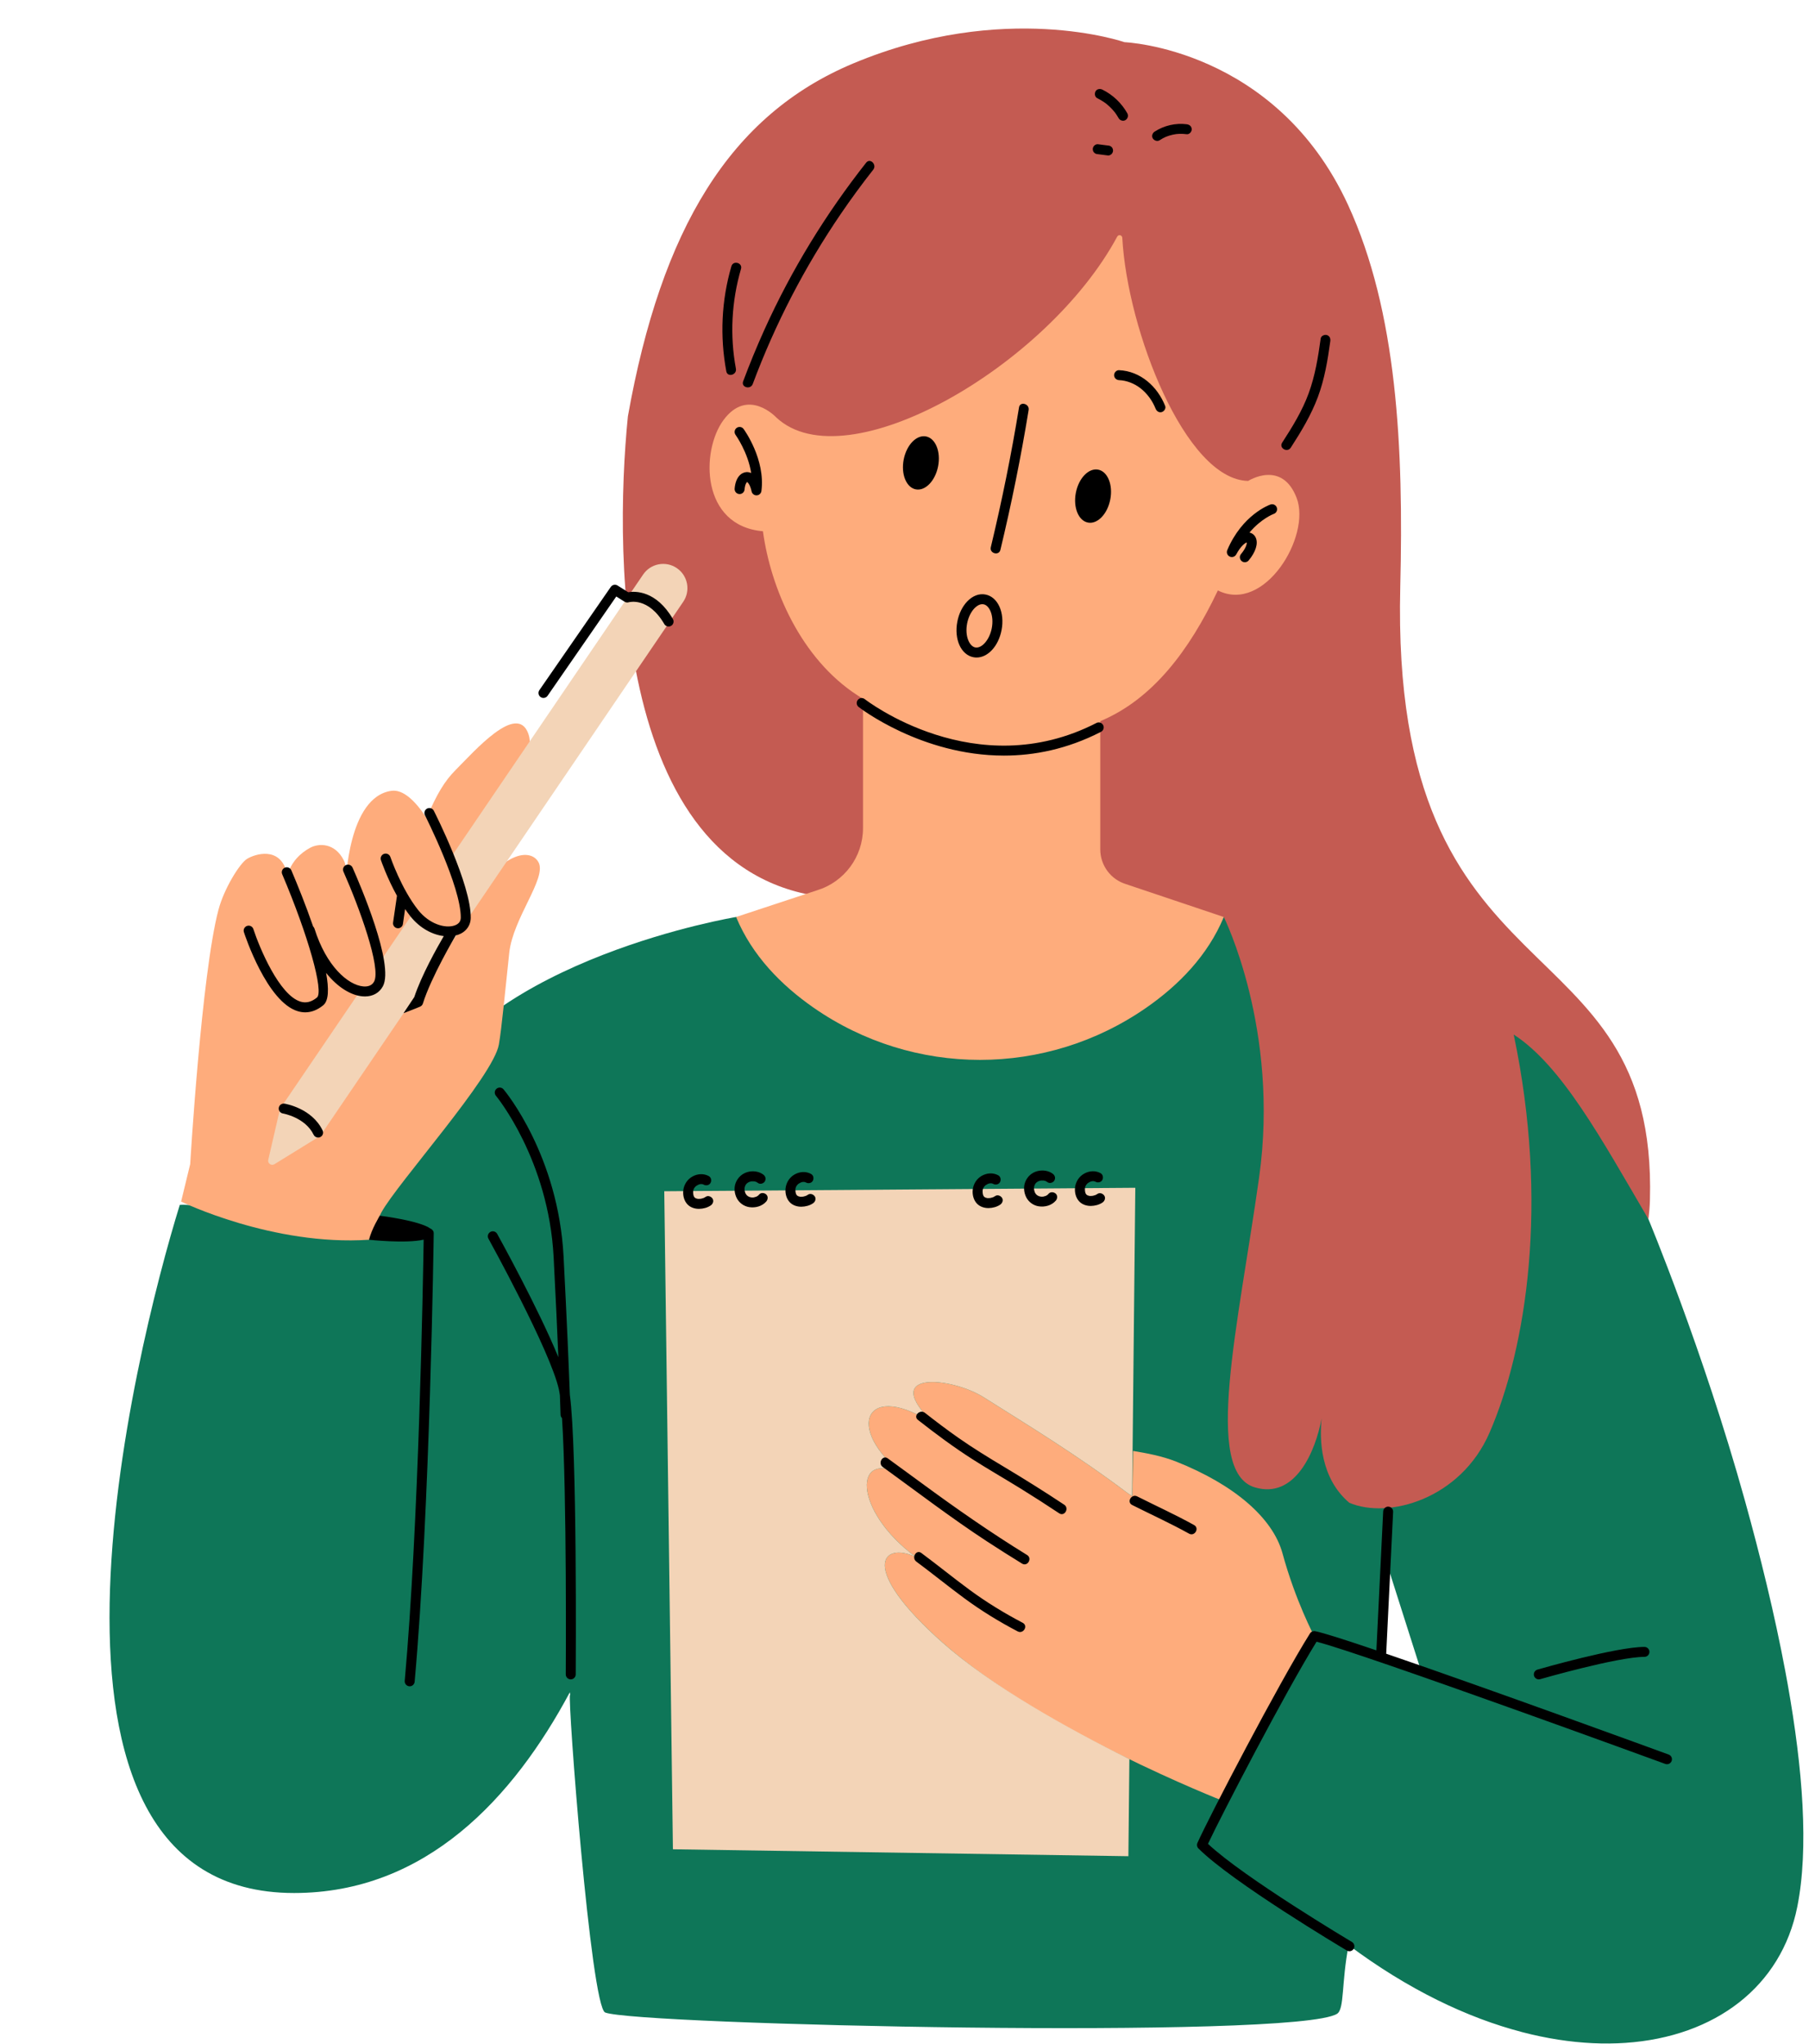 <?xml version="1.0" encoding="UTF-8"?><svg xmlns="http://www.w3.org/2000/svg" xmlns:xlink="http://www.w3.org/1999/xlink" height="307.9" preserveAspectRatio="xMidYMid meet" version="1.0" viewBox="-16.5 -4.3 272.5 307.9" width="272.5" zoomAndPan="magnify"><g id="change1_1"><path d="M252.796,249.458c-0.126-0.706-0.255-1.413-0.389-2.123c-1.602-8.515-3.756-17.28-6.056-25.557 c-6.322-22.761-14.539-42.413-14.539-42.413c-0.731-1.53-2.817-8.9-2.817-8.9s-13.435-25.304-15.13-25.304 c-1.696,0-10.174-2.348-10.174-2.348l-17.348-9.652l-3.38,0.65l-14.62-5.737l-44.544,5.674l-29.42,0.097 c0,0-37.608,6.212-47.797,27.034c-11.478,19.304-14.087,21.391-14.087,21.391s-17.56-5.429-21.913-5.054 c-6.783,21.913-27.131,103.663,17.217,103.663c19.889,0,33.059-14.378,41.539-30.236 c0.002,0.033,0.005,0.065,0.007,0.098c0.007,0.105,0.103,0.248,0.022,0.316c-0.405,0.338,3.139,46.942,5.291,47.822 c4.581,1.874,103.989,4.109,110.25,0.196c1.132-0.708,0.645-4.668,1.741-10.343 c8.961,6.692,17.871,10.947,26.149,13.105c1.84,0.479,3.648,0.856,5.419,1.132 c3.542,0.552,6.935,0.705,10.126,0.489c13.562-0.92,23.495-8.514,25.891-20.491 C255.996,274.161,255.056,262.161,252.796,249.458z M191.561,244.813l0.522-14.609l5.478,17.217L191.561,244.813z" fill="#0E7658"/></g><g id="change2_1"><path d="M232.039,176.465c-0.027,0.983-0.109,1.948-0.227,2.9 c-7.089-12.106-13.056-23.118-20.295-27.813c5.348,25.435,1.902,47.206-3.633,59.965 c-4.357,10.046-15.28,13.078-21.133,10.572c-4.368-3.717-4.496-9.523-4.168-12.704 c-0.918,4.923-3.949,12.218-10.067,10.383c-7.826-2.348-2.478-24.391,0.652-46.696 c3.13-22.304-5.322-39.229-5.322-39.229s-12.547-1.727-56.895-2.771c-34.976-0.823-35.011-51.219-32.869-72.652 c5.04-28.252,15.376-45.392,33.955-53.168c22.737-9.516,40.851-3.198,40.851-3.198s22.783,0.88,33.664,24.493 c7.419,16.102,8.394,36.588,7.878,57.568C192.865,147.769,233.21,133.441,232.039,176.465z M232.039,176.465 c-0.027,0.983-0.109,1.948-0.227,2.9c-7.089-12.106-13.056-23.118-20.295-27.813 c5.348,25.435,1.902,47.206-3.633,59.965c-4.357,10.046-15.28,13.078-21.133,10.572 c-4.368-3.717-4.496-9.523-4.168-12.704c-0.918,4.923-3.949,12.218-10.067,10.383 c-7.826-2.348-2.478-24.391,0.652-46.696c3.13-22.304-5.322-39.229-5.322-39.229s-12.547-1.727-56.895-2.771 c-34.976-0.823-35.011-51.219-32.869-72.652c5.04-28.252,15.376-45.392,33.955-53.168 c22.737-9.516,40.851-3.198,40.851-3.198s22.783,0.88,33.664,24.493c7.419,16.102,8.394,36.588,7.878,57.568 C192.865,147.769,233.21,133.441,232.039,176.465z" fill="#C45B52"/></g><g id="change3_1"><path d="M60.214,139.226c-0.617,5.693-1.127,11.304-1.565,13.826 c-0.838,4.827-15.289,20.87-17.71,25.312c-0.48,0.88-1.417,3.085-1.838,4.101 c-14.527,0.978-28.319-5.752-28.319-5.752l1.368-5.642c0,0,1.701-28.619,4.255-38.302 c0.84-3.186,3.195-6.992,4.304-7.679c1.185-0.734,4.93-1.94,5.989,2.013c0.014,0.232,0.022,0.454,0.033,0.68 c0.571-2.241,2.044-3.579,3.467-4.356c1.312-0.717,3.717-0.783,5.074,1.842c0.403,0.779,0.423,1.708,0.374,2.583 c-0.018,0.314-0.041,0.614-0.062,0.918c0,0,0.304-13.023,6.891-13.936c1.719-0.238,3.578,1.465,5.284,4.112 c1.536-3.642,2.751-5.625,4.369-7.242c2.837-2.837,9.248-10.209,10.957-5.478 c1.696,4.696-6.551,12.447-8.87,19.304c-0.619,1.829-1.109,3.503-1.5,4.986c0.281,1.05,0.491,2.022,0.619,2.874 c5.57-9.95,10.266-9.886,11.315-7.729C65.822,128.074,60.778,134.023,60.214,139.226z M176.692,229.715 c-1.467-5.38-7.337-10.37-15.966-13.807c-2.22-0.884-4.57-1.297-6.551-1.628l-0.113,6.793 c-0.177-0.081-0.402-0.226-0.649-0.402c-7.746-5.831-14.893-10.155-21.72-14.467 c-4.957-3.13-16.12-4.184-7.304,4.174c-10.467-7.044-13.974,0.459-4.513,7.676 c-8.016-4.545-7.966,5.242,1.61,12.222c-5.109-2.427-8.773,1.579,4.053,12.93 c14.805,13.102,42.153,23.782,42.153,23.782l13.774-24.816C181.466,242.171,178.653,236.906,176.692,229.715z M178.826,70.729c-2.217-5.83-7.311-2.578-7.311-2.578c-9.452-0.186-18.191-22.639-18.958-36.623 c-0.023-0.427-0.565-0.551-0.766-0.177c-10.51,19.539-40.859,37.042-51.343,27.249c0,0-4.289-4.625-7.98,0.403 c-3.406,4.639-3.417,15.919,5.957,16.73c1.169,8.584,5.681,19.177,14.269,24.736 c0.263,0.17,0.532,0.34,0.805,0.511v19.482c0,4.308-2.817,8.11-6.938,9.364l-12.179,4.019 c2.407,5.788,6.772,10.253,11.675,13.662c15.076,10.484,35.041,10.484,50.117,0 c4.903-3.409,9.268-7.874,11.675-13.662l-14.725-4.948c-2.308-0.702-3.885-2.831-3.885-5.244v-19.309 c7.867-3.291,13.401-10.611,17.714-19.696C173.978,88.181,181.016,76.489,178.826,70.729z" fill="#FEAC7C"/></g><g id="change4_1"><path d="M86.419,86.358l-54.693,80.478l-6.891,4.252c-0.466,0.288-1.049-0.13-0.925-0.664l1.775-7.694 l11.982-17.631c0.428,0.453,0.94,0.612,1.547,0.256c1.682-0.985,1.738-3.259,1.548-4.811l5.04-7.416 c0.033,0.042,0.064,0.087,0.097,0.129c2.913,3.668,7.743,3.44,7.761,0.685c0.015-2.254-1.132-5.747-2.38-8.874 l29.098-42.817c1.134-1.668,3.405-2.102,5.074-0.968v0C87.119,82.418,87.553,84.69,86.419,86.358z M125.538,243.205c-12.826-11.351-9.162-15.357-4.053-12.93c-9.576-6.98-9.627-16.766-1.61-12.222 c-9.462-7.216-5.955-14.72,4.513-7.676c-8.815-8.358,2.348-7.304,7.304-4.174 c6.828,4.312,13.974,8.637,21.72,14.467c0.237,0.169,0.452,0.306,0.625,0.389l0.481-46.421l-70.957,0.522 l1.304,99.13l68.609,1.044l0.151-14.63C144.107,255.981,132.852,249.678,125.538,243.205z" fill="#F3D4B7"/></g><g id="change5_1"><path d="M130.128,94.709c0.16,0.031,0.32,0.046,0.479,0.046c1.697,0,3.295-1.705,3.762-4.125v-0.001 c0.511-2.648-0.552-5.005-2.419-5.365c-0.953-0.185-1.924,0.184-2.741,1.029c-0.734,0.762-1.268,1.846-1.5,3.051 C127.199,91.993,128.26,94.349,130.128,94.709z M129.182,89.628c0.176-0.91,0.579-1.746,1.107-2.294 c0.233-0.241,0.677-0.616,1.185-0.616c0.062,0,0.127,0.006,0.191,0.019c0.879,0.17,1.6,1.693,1.23,3.608 c-0.334,1.731-1.499,3.074-2.484,2.892C129.534,93.067,128.813,91.543,129.182,89.628z M47.841,117.508 c-0.369,0.189-0.517,0.64-0.329,1.009c0.054,0.106,5.428,10.736,5.397,15.422 c-0.004,0.571-0.316,0.969-0.929,1.18c-1.385,0.482-3.784-0.173-5.494-2.326 c-2.527-3.182-4.166-7.945-4.182-7.992c-0.133-0.393-0.559-0.603-0.952-0.469 c-0.392,0.134-0.602,0.56-0.468,0.951c0.05,0.147,0.927,2.69,2.412,5.367l-0.586,4.034 c-0.06,0.409,0.225,0.79,0.634,0.85c0.037,0.005,0.073,0.008,0.109,0.008c0.367,0,0.687-0.269,0.741-0.643 l0.327-2.253c0.253,0.37,0.514,0.734,0.789,1.08c1.474,1.855,3.371,2.794,5.039,2.994 c-1.014,1.739-3.366,5.925-4.446,9.192l-1.618,2.425c0.323-0.127,0.635-0.248,0.926-0.36 c0.625-0.242,1.161-0.449,1.574-0.63c0.199-0.087,0.352-0.257,0.416-0.465c1.23-3.976,4.881-10.146,4.917-10.209 c0.011-0.018,0.011-0.038,0.02-0.056c0.11-0.028,0.227-0.046,0.331-0.081c1.206-0.416,1.932-1.384,1.94-2.588 c0.034-5.048-5.332-15.662-5.56-16.111C48.661,117.468,48.21,117.323,47.841,117.508z M41.18,144.273 c1.746-3.286-3.504-15.465-4.574-17.873c-0.169-0.378-0.611-0.551-0.99-0.381 c-0.378,0.168-0.549,0.611-0.381,0.99c2.363,5.317,5.707,14.515,4.621,16.561 c-0.37,0.696-1.097,0.782-1.642,0.732c-2.289-0.211-5.565-3.032-7.349-8.725c-0.038-0.122-0.112-0.22-0.197-0.304 c-1.11-3.229-2.398-6.389-3.28-8.464c-0.163-0.38-0.603-0.557-0.984-0.397c-0.381,0.162-0.559,0.603-0.397,0.983 c3.911,9.2,6.308,17.71,5.234,18.584c-0.816,0.664-1.615,0.868-2.446,0.624c-3.24-0.955-6.244-8.219-7.128-10.937 c-0.128-0.395-0.549-0.611-0.945-0.481c-0.394,0.128-0.609,0.551-0.481,0.944 c0.14,0.43,3.472,10.538,8.13,11.912c0.373,0.11,0.742,0.165,1.108,0.165c0.932,0,1.839-0.355,2.709-1.063 c0.844-0.687,0.865-2.526,0.435-4.875c1.77,2.217,3.771,3.371,5.454,3.526c0.132,0.012,0.262,0.019,0.389,0.019 C39.676,145.815,40.653,145.265,41.18,144.273z M134.668,216.635c-2.304-1.381-4.593-2.781-6.793-4.323 c-1.719-1.205-3.393-2.473-5.044-3.768c-0.751-0.589-1.82,0.465-1.061,1.061c2.659,2.086,5.37,4.105,8.219,5.925 c2.364,1.51,4.8,2.907,7.188,4.379c1.981,1.221,3.938,2.482,5.876,3.77c0.806,0.536,1.558-0.763,0.757-1.295 C140.81,220.389,137.757,218.486,134.668,216.635z M138.216,229.959c-5.486-3.374-10.737-7.04-15.923-10.854 c-1.684-1.238-3.369-2.475-5.062-3.701c-0.783-0.567-1.532,0.734-0.757,1.295 c5.199,3.768,10.302,7.674,15.675,11.195c1.752,1.148,3.526,2.263,5.31,3.361 C138.283,231.761,139.038,230.464,138.216,229.959z M137.559,240.174c-2.792-1.462-5.471-3.1-8.009-4.969 c-2.453-1.807-4.815-3.735-7.263-5.55c-0.776-0.576-1.525,0.726-0.757,1.295c2.447,1.815,4.809,3.743,7.263,5.55 c2.538,1.869,5.217,3.507,8.009,4.969C137.656,241.916,138.415,240.622,137.559,240.174z M163.375,225.448 c-2.797-1.554-5.72-2.881-8.577-4.319c-0.86-0.433-1.62,0.86-0.757,1.295c2.857,1.439,5.779,2.765,8.577,4.319 C163.462,227.213,164.22,225.917,163.375,225.448z M48.355,180.793c-1.684-1.227-7.642-1.948-7.642-1.948 s-1.272,2.054-1.614,3.62c0,0,5.503,0.611,8.22-0.014c-0.097,6.392-0.733,42.912-2.853,66.469 c-0.037,0.413,0.267,0.777,0.68,0.815c0.023,0.002,0.046,0.003,0.068,0.003c0.384,0,0.711-0.293,0.746-0.683 c2.323-25.817,2.867-67.144,2.873-67.558C48.837,181.176,48.637,180.904,48.355,180.793z M234.863,260.022 c-1.456-0.533-27.243-9.958-42.552-15.194l1.043-21.37c0.021-0.413-0.299-0.765-0.713-0.785 c-0.38-0.033-0.765,0.299-0.785,0.713l-1.022,20.939c-4.583-1.555-8.019-2.654-9.224-2.889 c-0.304-0.055-0.613,0.075-0.778,0.337c-4.686,7.457-15.263,27.753-16.956,31.562 c-0.126,0.283-0.065,0.615,0.155,0.835c5.095,5.095,21.651,14.958,22.355,15.375c0.12,0.071,0.252,0.105,0.382,0.105 c0.256,0,0.506-0.131,0.645-0.367c0.212-0.355,0.095-0.816-0.262-1.027c-0.166-0.099-16.305-9.712-21.686-14.785 c2.033-4.33,11.56-22.692,16.355-30.448c7.07,1.793,52.062,18.238,52.527,18.408 c0.386,0.141,0.819-0.058,0.962-0.446C235.452,260.594,235.251,260.163,234.863,260.022z M215.3,248.694 c0.068,0,0.139-0.01,0.208-0.029c0.116-0.034,11.685-3.362,15.705-3.362c0.414,0,0.75-0.336,0.75-0.75 s-0.336-0.75-0.75-0.75c-4.231,0-15.638,3.281-16.121,3.421c-0.398,0.115-0.628,0.531-0.513,0.929 C214.674,248.48,214.974,248.694,215.3,248.694z M68.397,185.035c-0.787-15.205-8.707-24.823-9.044-25.225 c-0.266-0.318-0.74-0.358-1.056-0.094c-0.318,0.267-0.359,0.739-0.093,1.057 c0.079,0.095,7.935,9.631,8.695,24.34c0.317,6.133,0.548,11.191,0.712,15.055 c-2.996-7.321-8.91-18.028-9.219-18.588c-0.201-0.363-0.657-0.493-1.02-0.293 c-0.362,0.201-0.494,0.657-0.293,1.02c0.094,0.169,9.352,16.928,10.619,22.752c0.05,0.229,0.097,0.522,0.142,0.842 c0.07,1.883,0.102,2.906,0.103,2.935c0.006,0.196,0.089,0.37,0.216,0.5 c0.745,11.422,0.568,38.287,0.565,38.604c-0.003,0.414,0.331,0.752,0.745,0.755c0.002,0,0.004,0,0.005,0 c0.412,0,0.747-0.332,0.75-0.745c0.01-1.444,0.224-33.894-0.887-42.149 C69.198,202.059,68.909,194.925,68.397,185.035z M139.678,173.805c0.05-0.028,0.06-0.039,0.038-0.028 c-0.01,0.007-0.02,0.013-0.03,0.021C139.683,173.8,139.681,173.803,139.678,173.805z M140.292,173.546 c0.044,0.001,0.069,0.001,0.08-0.001c-0.026,0-0.052,0.001-0.077,0.001 C140.293,173.546,140.293,173.546,140.292,173.546z M139.685,175.716C139.741,175.765,139.796,175.772,139.685,175.716 L139.685,175.716z M139.975,175.887c0.002,0.001,0.004,0.001,0.007,0.002c-0.071-0.04-0.078-0.037-0.052-0.022 c0.004,0.002,0.008,0.004,0.013,0.006C139.952,175.879,139.962,175.884,139.975,175.887z M139.893,173.672 c0.021-0.011,0.046-0.023,0.071-0.034c0.005-0.002,0.011-0.004,0.016-0.006c0.072-0.026,0.145-0.047,0.22-0.065 c0.03-0.007,0.061-0.014,0.092-0.02c-0.01-0-0.013,0-0.025-0c0.009,0,0.018-0,0.027-0 c0.003-0.001,0.005-0.001,0.008-0.002c0.052-0.01,0.092-0.003,0.07,0.001c0.111-0.002,0.222-0.008,0.334-0.002 c0.035,0.007,0.071,0.013,0.106,0.022c0.067,0.016,0.131,0.039,0.197,0.059c0.029,0.014,0.058,0.028,0.086,0.043 c0.073,0.04,0.142,0.086,0.21,0.135c0.318,0.232,0.85,0.064,1.026-0.269c0.206-0.39,0.07-0.778-0.269-1.026 c-0.652-0.476-1.553-0.58-2.321-0.372c-0.838,0.227-1.48,0.816-1.802,1.616 c-0.301,0.75-0.204,1.642,0.165,2.35c0.364,0.699,1.077,1.205,1.854,1.326c0.93,0.145,1.936-0.115,2.574-0.841 c0.259-0.295,0.312-0.774,0-1.061c-0.283-0.26-0.784-0.315-1.061,0c-0.046,0.052-0.093,0.103-0.145,0.15 c-0.015,0.014-0.032,0.028-0.048,0.042c-0.056,0.036-0.111,0.073-0.17,0.105 c-0.023,0.013-0.047,0.025-0.071,0.037c-0.112,0.021-0.225,0.07-0.338,0.097 c0.007,0.001-0.006,0.005-0.031,0.009c-0.002,0-0.003,0.001-0.005,0.002c-0.026,0.005-0.056,0.007-0.082,0.014 c0.022-0.006,0.03-0.007,0.046-0.01c-0.074,0.003-0.147,0.008-0.221,0.006c-0.069-0.002-0.138-0.013-0.207-0.015 c0.241,0.007,0.031,0.001-0.045-0.018c-0.058-0.015-0.115-0.034-0.172-0.051c0.013,0.007,0.019,0.01,0.037,0.021 c-0.024-0.014-0.051-0.025-0.077-0.037c-0.005-0.002-0.009-0.004-0.013-0.006c-0.007-0.003-0.015-0.007-0.022-0.011 c-0.061-0.032-0.121-0.067-0.178-0.105c-0.019-0.013-0.046-0.038-0.068-0.048c0.012,0.006,0.015,0.008,0.024,0.013 c-0.001-0.001-0.001-0.001-0.002-0.001c-0.046-0.042-0.09-0.086-0.132-0.133c-0.022-0.025-0.042-0.057-0.067-0.079 c0.012,0.011,0.015,0.014,0.023,0.022c-0.001-0.002-0.002-0.003-0.004-0.004c-0.038-0.057-0.073-0.117-0.105-0.178 c-0.01-0.019-0.019-0.038-0.028-0.057c-0.041-0.125-0.074-0.247-0.101-0.376c-0.002-0.022-0.004-0.044-0.005-0.067 c-0.003-0.062-0.004-0.125-0.002-0.188c0.002-0.062,0.014-0.125,0.014-0.187c-0,0.022-0.001,0.028-0.001,0.044 c0.001-0.003,0-0.006,0.001-0.008c0.008-0.041,0.018-0.081,0.028-0.121c0.014-0.053,0.047-0.118,0.058-0.174 c0.008-0.017,0.016-0.034,0.025-0.05c0.029-0.055,0.061-0.108,0.096-0.16c0.002-0.003,0.004-0.005,0.005-0.008 c0.021-0.023,0.042-0.049,0.06-0.068c0.04-0.043,0.084-0.081,0.128-0.12c-0.013,0.007-0.011,0.011-0.03,0.019 c0.013-0.005,0.025-0.017,0.038-0.026c0.005-0.005,0.01-0.01,0.015-0.015c0.01-0.009,0.008-0.003,0.015-0.006 c0.005-0.004,0.011-0.008,0.017-0.011C139.785,173.732,139.838,173.701,139.893,173.672z M139.277,174.514 C139.267,174.575,139.274,174.645,139.277,174.514L139.277,174.514z M139.508,175.526 C139.547,175.582,139.592,175.606,139.508,175.526L139.508,175.526z M140.668,175.964 c0.011-0.002,0.021-0.007,0.031-0.009c-0.005-0.001-0.029,0.004-0.072,0.014c0.003-0,0.005-0,0.008-0 C140.647,175.968,140.658,175.966,140.668,175.964z M147.115,175.615c0.012,0.013,0.025,0.024,0.037,0.036 c-0.005-0.009-0.023-0.029-0.051-0.059c0.003,0.006,0.007,0.012,0.01,0.017 C147.112,175.612,147.113,175.613,147.115,175.615z M148.447,173.692c0.043,0.022,0.068,0.034,0.066,0.031 c-0.017-0.009-0.034-0.017-0.051-0.025C148.457,173.696,148.452,173.694,148.447,173.692z M147.616,175.862 c0.024,0.002,0.048,0.002,0.071,0.003c-0.009-0.002-0.04-0.004-0.089-0.007c0.005,0.001,0.009,0.003,0.015,0.004 C147.614,175.862,147.615,175.862,147.616,175.862z M148.824,175.557c-0.073,0.05-0.149,0.095-0.227,0.135 c-0.021,0.011-0.042,0.02-0.063,0.03c-0.016,0.006-0.032,0.012-0.048,0.018 c-0.089,0.032-0.18,0.059-0.272,0.081c-0.051,0.013-0.103,0.023-0.155,0.033 c-0.003,0.001-0.006,0.001-0.01,0.002c-0.09,0.007-0.18,0.015-0.271,0.014 c-0.03-0-0.059-0.003-0.089-0.004c0.021,0.004-0.026,0.006-0.07-0.002 c-0.002-0-0.003-0.001-0.005-0.001c-0.025-0.002-0.051-0.006-0.076-0.008 c0.03,0.001,0.041,0.002,0.062,0.004c-0.085-0.017-0.167-0.041-0.249-0.068c-0.046-0.025-0.09-0.051-0.135-0.078 c-0.021-0.02-0.042-0.041-0.063-0.061c0.011,0.02-0.016,0-0.04-0.038 c-0.001-0.001-0.001-0.002-0.002-0.003c-0.016-0.019-0.031-0.041-0.049-0.058 c0.019,0.019,0.026,0.027,0.039,0.04c-0.026-0.043-0.052-0.087-0.077-0.131c-0-0.001-0.001-0.002-0.001-0.002 c0.008,0.021,0.013,0.035,0.025,0.069c-0.009-0.026-0.02-0.052-0.029-0.078 c-0.021-0.043-0.036-0.096-0.008-0.024c-0.017-0.049-0.032-0.099-0.044-0.149 c-0.018-0.07-0.027-0.142-0.041-0.212c0.055,0.27,0.004-0.019,0.001-0.097c-0.003-0.078-0.003-0.157,0.001-0.235 c0.002-0.04,0.01-0.081,0.01-0.12c0,0.019-0.001,0.025-0.001,0.039c0.013-0.062,0.029-0.123,0.048-0.183 c0.007-0.023,0.016-0.046,0.025-0.069c0.005-0.011,0.01-0.022,0.016-0.033c0.029-0.056,0.06-0.11,0.094-0.163 c0.014-0.021,0.029-0.042,0.043-0.063c0.049-0.053,0.096-0.107,0.149-0.157c0.022-0.021,0.044-0.041,0.067-0.06 c0.105-0.061,0.209-0.123,0.315-0.181c0.033-0.013,0.128-0.053,0.172-0.065c0.029-0.008,0.058-0.013,0.088-0.019 c-0.033,0.004,0.018-0.012,0.064-0.015c0.004-0,0.007-0,0.01-0c0.016-0.003,0.032-0.006,0.048-0.01 c-0.022,0.005-0.029,0.006-0.046,0.01c0.043-0.003,0.085-0.005,0.128-0.004c0.035,0,0.07,0.002,0.105,0.004 c0.018,0.001,0.018,0,0.027,0.001c0.061,0.015,0.127,0.038,0.151,0.046c0.002,0.001,0.004,0.002,0.006,0.003 c-0.017-0.009-0.027-0.014-0.054-0.028c0.023,0.012,0.046,0.023,0.069,0.034c0.026,0.011,0.048,0.022,0.051,0.025 c0.003,0.002,0.006,0.003,0.008,0.004c0.344,0.188,0.833,0.096,1.026-0.269c0.185-0.35,0.099-0.826-0.269-1.026 c-0.766-0.417-1.672-0.359-2.429,0.051c-0.79,0.427-1.298,1.209-1.407,2.091 c-0.092,0.748,0.111,1.594,0.649,2.142c0.451,0.459,1.107,0.663,1.739,0.654c0.598-0.009,1.254-0.175,1.75-0.517 c0.323-0.222,0.5-0.668,0.269-1.026C149.643,175.505,149.17,175.319,148.824,175.557z M147.379,173.923 c0-0,0-0,0-0C147.43,173.879,147.525,173.837,147.379,173.923z M147.952,173.659 c0.011-0.002,0.038-0.007,0.077-0.016c-0.001,0-0.002,0-0.002,0 C148.002,173.648,147.977,173.654,147.952,173.659z M146.937,174.652c-0,0.002-0.001,0.003-0.001,0.005 C146.922,174.722,146.935,174.796,146.937,174.652z M147.019,175.45c0.001,0.003,0.003,0.006,0.004,0.009 c-0.004-0.01-0.009-0.025-0.012-0.032c0.001,0.004,0.002,0.008,0.004,0.012 C147.016,175.442,147.017,175.446,147.019,175.45z M131.61,175.773c0.001,0.003,0.002,0.005,0.004,0.008 c-0.003-0.009-0.009-0.024-0.011-0.031c0.001,0.004,0.002,0.007,0.003,0.011 C131.607,175.765,131.608,175.769,131.61,175.773z M132.207,176.185c0.024,0.002,0.048,0.002,0.071,0.003 c-0.009-0.002-0.04-0.004-0.089-0.007c0.005,0.001,0.009,0.003,0.015,0.004 C132.205,176.184,132.206,176.184,132.207,176.185z M131.706,175.937c0.012,0.013,0.025,0.024,0.037,0.036 c-0.005-0.009-0.023-0.029-0.051-0.059c0.003,0.006,0.007,0.012,0.01,0.017 C131.703,175.934,131.704,175.936,131.706,175.937z M132.543,173.981c0.011-0.002,0.039-0.007,0.077-0.016 c-0.001,0-0.002,0-0.002,0C132.593,173.97,132.568,173.976,132.543,173.981z M131.576,174.792 c0.007-0.023,0.016-0.046,0.024-0.069c0.005-0.011,0.011-0.022,0.016-0.033c0.029-0.056,0.06-0.11,0.094-0.163 c0.014-0.021,0.029-0.042,0.043-0.063c0.049-0.053,0.096-0.107,0.149-0.157c0.022-0.021,0.044-0.041,0.067-0.06 c0.105-0.061,0.209-0.123,0.315-0.181c0.033-0.012,0.128-0.053,0.172-0.065c0.029-0.008,0.058-0.013,0.088-0.019 c-0.033,0.004,0.018-0.012,0.064-0.015c0.004-0,0.007-0,0.01-0c0.016-0.003,0.032-0.006,0.048-0.01 c-0.022,0.005-0.029,0.006-0.046,0.01c0.043-0.003,0.086-0.005,0.128-0.004c0.035,0,0.07,0.002,0.105,0.004 c0.018,0.001,0.018,0,0.027,0.001c0.061,0.015,0.127,0.038,0.151,0.046c0.002,0.001,0.004,0.002,0.006,0.003 c-0.017-0.009-0.027-0.013-0.054-0.028c0.022,0.012,0.046,0.023,0.069,0.034c0.025,0.011,0.048,0.022,0.051,0.025 c0.003,0.001,0.005,0.003,0.008,0.004c0.344,0.188,0.833,0.096,1.026-0.269c0.185-0.35,0.099-0.826-0.269-1.026 c-0.766-0.417-1.672-0.359-2.429,0.051c-0.79,0.427-1.298,1.209-1.407,2.091 c-0.092,0.748,0.111,1.594,0.649,2.142c0.451,0.459,1.107,0.663,1.739,0.654c0.598-0.009,1.254-0.175,1.75-0.517 c0.322-0.222,0.5-0.668,0.269-1.026c-0.207-0.321-0.68-0.507-1.026-0.269c-0.073,0.05-0.149,0.095-0.227,0.135 c-0.021,0.011-0.042,0.02-0.063,0.03c-0.016,0.006-0.032,0.012-0.048,0.018c-0.089,0.032-0.18,0.059-0.272,0.081 c-0.051,0.013-0.103,0.023-0.155,0.033c-0.003,0.001-0.006,0.001-0.01,0.002 c-0.09,0.007-0.18,0.015-0.271,0.014c-0.03-0-0.059-0.003-0.089-0.004c0.021,0.004-0.026,0.006-0.07-0.002 c-0.002-0-0.003-0.001-0.005-0.001c-0.025-0.002-0.051-0.006-0.076-0.008c0.03,0.001,0.041,0.002,0.062,0.004 c-0.085-0.017-0.167-0.041-0.249-0.068c-0.046-0.025-0.09-0.051-0.135-0.078c-0.021-0.02-0.042-0.041-0.062-0.061 c0.011,0.019-0.017,0-0.04-0.038c-0.001-0.001-0.001-0.002-0.002-0.003c-0.016-0.019-0.031-0.041-0.049-0.058 c0.019,0.019,0.026,0.027,0.039,0.041c-0.026-0.044-0.052-0.087-0.077-0.132c-0.001-0.001-0.001-0.002-0.001-0.003 c0.008,0.021,0.013,0.035,0.026,0.07c-0.009-0.026-0.02-0.052-0.029-0.078c-0.021-0.043-0.036-0.096-0.008-0.023 c-0.017-0.049-0.032-0.099-0.044-0.15c-0.018-0.07-0.027-0.142-0.041-0.212c0.055,0.27,0.004-0.019,0.001-0.097 c-0.003-0.078-0.003-0.157,0.001-0.235c0.002-0.04,0.01-0.081,0.01-0.12c0,0.019-0.001,0.025-0.001,0.039 C131.541,174.913,131.556,174.852,131.576,174.792z M131.97,174.245c0-0,0-0,0-0 C132.021,174.201,132.116,174.159,131.97,174.245z M131.528,174.974c-0,0.002-0.001,0.003-0.001,0.005 C131.513,175.044,131.526,175.119,131.528,174.974z M133.038,174.014c0.044,0.023,0.068,0.034,0.066,0.032 c-0.017-0.009-0.034-0.017-0.051-0.025C133.048,174.018,133.043,174.016,133.038,174.014z M95.67,174.633 C95.66,174.694,95.667,174.764,95.67,174.633L95.67,174.633z M96.368,176.006c0.002,0.001,0.005,0.001,0.007,0.002 c-0.071-0.04-0.078-0.037-0.052-0.022c0.004,0.002,0.008,0.004,0.012,0.006 C96.345,175.998,96.356,176.003,96.368,176.006z M96.071,173.925c0.051-0.028,0.06-0.039,0.038-0.028 c-0.01,0.007-0.02,0.013-0.03,0.021C96.076,173.919,96.074,173.922,96.071,173.925z M96.685,173.665 c0.044,0.001,0.069,0.001,0.08-0.001c-0.026,0-0.052,0.001-0.077,0.001 C96.687,173.665,96.686,173.665,96.685,173.665z M97.864,175.644c-0.046,0.052-0.093,0.103-0.145,0.15 c-0.015,0.014-0.032,0.028-0.048,0.042c-0.056,0.036-0.111,0.073-0.17,0.105 c-0.023,0.013-0.047,0.025-0.071,0.037c-0.112,0.021-0.224,0.069-0.338,0.097 c0.006,0.001-0.007,0.005-0.031,0.009c-0.002,0-0.004,0.001-0.005,0.002c-0.026,0.005-0.056,0.007-0.082,0.013 c0.022-0.006,0.03-0.007,0.046-0.01c-0.074,0.003-0.147,0.008-0.221,0.006c-0.069-0.002-0.138-0.013-0.207-0.015 c0.241,0.007,0.031,0.001-0.045-0.018c-0.058-0.014-0.114-0.034-0.172-0.051c0.013,0.007,0.019,0.01,0.037,0.021 c-0.024-0.014-0.051-0.025-0.077-0.037c-0.005-0.002-0.009-0.004-0.012-0.006c-0.008-0.004-0.015-0.007-0.022-0.011 c-0.061-0.032-0.121-0.067-0.178-0.105c-0.019-0.013-0.046-0.038-0.068-0.048c0.012,0.006,0.015,0.008,0.025,0.013 c-0.001-0.001-0.001-0.001-0.002-0.001c-0.046-0.042-0.09-0.086-0.132-0.133c-0.022-0.025-0.042-0.057-0.067-0.079 c0.012,0.011,0.015,0.014,0.023,0.022c-0.001-0.002-0.002-0.003-0.004-0.004c-0.038-0.057-0.073-0.117-0.105-0.178 c-0.01-0.019-0.019-0.038-0.028-0.057c-0.041-0.125-0.074-0.247-0.101-0.376c-0.002-0.022-0.004-0.045-0.005-0.067 c-0.003-0.062-0.004-0.125-0.002-0.188c0.002-0.062,0.014-0.125,0.014-0.187c-0,0.022-0.001,0.028-0.001,0.044 c0.001-0.003,0-0.006,0.001-0.008c0.008-0.041,0.018-0.081,0.028-0.121c0.014-0.053,0.047-0.118,0.058-0.174 c0.008-0.017,0.016-0.034,0.025-0.05c0.029-0.055,0.061-0.108,0.096-0.16c0.002-0.003,0.004-0.005,0.005-0.008 c0.021-0.023,0.042-0.049,0.06-0.068c0.04-0.042,0.084-0.081,0.128-0.119c-0.013,0.007-0.011,0.011-0.03,0.019 c0.013-0.005,0.025-0.017,0.038-0.026c0.005-0.005,0.01-0.01,0.016-0.015c0.01-0.009,0.008-0.003,0.015-0.006 c0.005-0.004,0.011-0.008,0.016-0.011c0.052-0.034,0.106-0.065,0.161-0.094c0.021-0.011,0.047-0.023,0.072-0.035 c0.005-0.002,0.01-0.004,0.015-0.006c0.072-0.026,0.145-0.047,0.22-0.065c0.03-0.007,0.061-0.014,0.092-0.02 c-0.01-0-0.013,0-0.025-0c0.009,0,0.018-0,0.027-0c0.003-0.001,0.005-0.001,0.008-0.002 c0.052-0.01,0.092-0.003,0.07,0.001c0.111-0.002,0.222-0.008,0.334-0.002c0.035,0.007,0.071,0.013,0.106,0.022 c0.067,0.016,0.131,0.039,0.196,0.059c0.029,0.014,0.058,0.028,0.086,0.044c0.073,0.04,0.142,0.086,0.21,0.135 c0.318,0.232,0.85,0.064,1.026-0.269c0.206-0.39,0.07-0.778-0.269-1.026c-0.652-0.476-1.553-0.58-2.321-0.372 c-0.838,0.227-1.48,0.817-1.802,1.616c-0.301,0.75-0.204,1.642,0.165,2.35c0.364,0.699,1.077,1.205,1.854,1.326 c0.93,0.145,1.936-0.115,2.574-0.841c0.259-0.295,0.312-0.774,0-1.061 C98.641,175.384,98.141,175.329,97.864,175.644z M97.062,176.083c0.011-0.002,0.021-0.007,0.031-0.009 c-0.005-0.001-0.029,0.004-0.073,0.014c0.003-0,0.005-0,0.008-0 C97.04,176.087,97.051,176.085,97.062,176.083z M96.079,175.835C96.134,175.885,96.189,175.891,96.079,175.835 L96.079,175.835z M95.901,175.645C95.94,175.701,95.986,175.725,95.901,175.645L95.901,175.645z M104.01,175.981 c0.024,0.002,0.047,0.002,0.071,0.003c-0.01-0.002-0.04-0.004-0.089-0.007c0.005,0.001,0.009,0.003,0.014,0.004 C104.007,175.981,104.008,175.981,104.01,175.981z M103.412,175.569c0.001,0.003,0.003,0.006,0.004,0.009 c-0.004-0.01-0.009-0.025-0.012-0.033c0.001,0.004,0.002,0.008,0.004,0.012S103.41,175.565,103.412,175.569z M103.508,175.734c0.012,0.013,0.025,0.024,0.037,0.036c-0.005-0.009-0.023-0.029-0.052-0.059 c0.004,0.006,0.007,0.012,0.01,0.018C103.505,175.731,103.507,175.732,103.508,175.734z M105.217,175.676 c-0.073,0.05-0.149,0.095-0.227,0.135c-0.021,0.011-0.042,0.02-0.063,0.03c-0.016,0.006-0.032,0.012-0.048,0.018 c-0.089,0.032-0.18,0.059-0.272,0.081c-0.051,0.013-0.103,0.023-0.155,0.033c-0.003,0.001-0.006,0.001-0.01,0.002 c-0.09,0.007-0.18,0.015-0.271,0.014c-0.03-0-0.06-0.003-0.089-0.004c0.021,0.004-0.026,0.006-0.07-0.002 c-0.002-0-0.004-0.001-0.005-0.002c-0.025-0.002-0.051-0.006-0.076-0.008 c0.03,0.001,0.041,0.002,0.061,0.004c-0.085-0.017-0.167-0.041-0.249-0.068c-0.046-0.025-0.09-0.051-0.135-0.078 c-0.021-0.02-0.042-0.041-0.062-0.061c0.011,0.019-0.017,0-0.04-0.038c-0.001-0.001-0.001-0.002-0.002-0.003 c-0.016-0.019-0.031-0.041-0.049-0.058c0.019,0.019,0.026,0.027,0.039,0.04c-0.026-0.044-0.052-0.087-0.077-0.132 c-0-0.001-0.001-0.002-0.001-0.002c0.008,0.021,0.013,0.035,0.025,0.069 c-0.009-0.026-0.02-0.052-0.029-0.078c-0.021-0.043-0.036-0.096-0.008-0.024c-0.017-0.049-0.032-0.099-0.044-0.149 c-0.018-0.07-0.027-0.142-0.041-0.212c0.055,0.27,0.004-0.019,0.001-0.097c-0.003-0.078-0.003-0.157,0.001-0.235 c0.002-0.04,0.01-0.081,0.01-0.12c0,0.019-0.001,0.025-0.001,0.039c0.013-0.062,0.029-0.123,0.048-0.183 c0.007-0.023,0.016-0.046,0.024-0.069c0.005-0.011,0.01-0.022,0.016-0.033c0.029-0.056,0.06-0.11,0.094-0.163 c0.014-0.021,0.029-0.042,0.043-0.063c0.049-0.053,0.096-0.107,0.149-0.157c0.022-0.021,0.044-0.041,0.067-0.06 c0.105-0.061,0.209-0.123,0.315-0.181c0.033-0.013,0.128-0.053,0.172-0.065c0.029-0.008,0.059-0.013,0.088-0.019 c-0.034,0.004,0.017-0.012,0.064-0.015c0.004-0,0.007-0,0.011-0c0.016-0.003,0.032-0.006,0.048-0.01 c-0.022,0.005-0.029,0.006-0.046,0.01c0.043-0.003,0.085-0.005,0.128-0.004c0.035,0,0.07,0.002,0.105,0.004 c0.018,0.001,0.018,0,0.027,0.001c0.061,0.015,0.127,0.038,0.151,0.046c0.002,0.001,0.005,0.002,0.007,0.003 c-0.017-0.009-0.028-0.014-0.054-0.028c0.023,0.012,0.046,0.023,0.069,0.035c0.026,0.011,0.048,0.022,0.05,0.025 c0.003,0.002,0.006,0.003,0.009,0.004c0.344,0.188,0.833,0.096,1.026-0.269c0.185-0.35,0.099-0.826-0.269-1.026 c-0.766-0.417-1.672-0.359-2.429,0.051c-0.79,0.427-1.298,1.209-1.407,2.091c-0.092,0.748,0.111,1.594,0.649,2.142 c0.451,0.459,1.107,0.663,1.739,0.654c0.598-0.008,1.254-0.175,1.75-0.517c0.323-0.222,0.5-0.668,0.269-1.026 C106.037,175.624,105.563,175.438,105.217,175.676z M103.773,174.042c0-0,0-0,0-0 C103.823,173.998,103.918,173.956,103.773,174.042z M104.841,173.811c0.042,0.022,0.066,0.033,0.065,0.031 c-0.016-0.009-0.033-0.017-0.05-0.025C104.851,173.815,104.846,173.813,104.841,173.811z M104.346,173.778 c0.012-0.002,0.039-0.007,0.076-0.016c-0.001,0-0.002,0-0.002,0 C104.395,173.767,104.371,173.773,104.346,173.778z M103.33,174.771c-0,0.002-0.001,0.003-0.001,0.005 C103.316,174.841,103.328,174.916,103.33,174.771z M88.601,176.304c0.024,0.002,0.047,0.002,0.071,0.003 c-0.01-0.002-0.04-0.004-0.089-0.007c0.005,0.001,0.009,0.003,0.014,0.004 C88.598,176.303,88.599,176.304,88.601,176.304z M89.808,175.998c-0.073,0.05-0.149,0.095-0.227,0.135 c-0.021,0.011-0.042,0.02-0.063,0.03c-0.016,0.006-0.032,0.012-0.048,0.018c-0.089,0.032-0.18,0.059-0.272,0.081 c-0.051,0.013-0.103,0.023-0.155,0.033c-0.003,0.001-0.006,0.001-0.01,0.002c-0.09,0.007-0.18,0.015-0.271,0.014 c-0.03-0-0.06-0.003-0.089-0.004c0.021,0.004-0.026,0.006-0.07-0.002c-0.002-0-0.004-0.001-0.005-0.002 c-0.025-0.002-0.051-0.006-0.076-0.008c0.03,0.001,0.041,0.002,0.061,0.004 c-0.085-0.017-0.167-0.041-0.249-0.068c-0.046-0.025-0.09-0.051-0.135-0.078 c-0.021-0.02-0.042-0.041-0.063-0.061c0.011,0.019-0.017,0-0.04-0.038c-0.001-0.001-0.001-0.002-0.002-0.003 c-0.016-0.019-0.031-0.041-0.049-0.058c0.019,0.019,0.026,0.027,0.039,0.041c-0.026-0.044-0.052-0.087-0.077-0.132 c-0.001-0.001-0.001-0.002-0.001-0.003c0.008,0.021,0.013,0.035,0.026,0.07c-0.009-0.026-0.02-0.052-0.029-0.078 c-0.021-0.043-0.036-0.096-0.008-0.023c-0.017-0.049-0.032-0.099-0.044-0.15 c-0.018-0.07-0.027-0.142-0.041-0.212c0.055,0.27,0.004-0.019,0.001-0.097c-0.003-0.078-0.003-0.157,0.001-0.235 c0.002-0.04,0.01-0.081,0.01-0.12c0,0.019-0.001,0.025-0.001,0.039c0.013-0.062,0.029-0.123,0.048-0.183 c0.007-0.023,0.016-0.046,0.024-0.069c0.005-0.011,0.011-0.022,0.016-0.033c0.029-0.056,0.06-0.11,0.094-0.163 c0.014-0.021,0.029-0.042,0.043-0.063c0.049-0.053,0.096-0.107,0.149-0.157c0.022-0.021,0.044-0.041,0.067-0.06 c0.105-0.061,0.209-0.123,0.315-0.181c0.033-0.012,0.128-0.053,0.172-0.065c0.029-0.008,0.059-0.013,0.088-0.019 c-0.034,0.005,0.017-0.012,0.064-0.015c0.004-0,0.007-0,0.011-0c0.016-0.003,0.032-0.006,0.048-0.01 c-0.022,0.005-0.029,0.006-0.046,0.01c0.043-0.003,0.086-0.005,0.128-0.004c0.035,0,0.07,0.002,0.105,0.004 c0.018,0.001,0.018,0,0.027,0.001c0.06,0.015,0.127,0.038,0.151,0.046c0.002,0.001,0.004,0.002,0.007,0.003 c-0.017-0.009-0.027-0.014-0.054-0.028c0.023,0.012,0.046,0.023,0.069,0.034c0.026,0.011,0.048,0.022,0.05,0.025 c0.003,0.002,0.006,0.003,0.009,0.004c0.344,0.188,0.833,0.096,1.026-0.269c0.185-0.35,0.099-0.826-0.269-1.026 c-0.766-0.417-1.672-0.359-2.429,0.051c-0.79,0.427-1.298,1.209-1.407,2.091 c-0.092,0.748,0.111,1.594,0.649,2.142c0.451,0.459,1.107,0.663,1.739,0.654c0.598-0.008,1.254-0.175,1.75-0.517 c0.323-0.222,0.5-0.668,0.269-1.026C90.628,175.946,90.154,175.76,89.808,175.998z M88.364,174.364 c0-0,0-0,0.001-0C88.414,174.32,88.509,174.278,88.364,174.364z M88.003,175.892 c0.001,0.003,0.002,0.006,0.004,0.008c-0.004-0.009-0.009-0.024-0.011-0.031c0.001,0.004,0.002,0.008,0.003,0.011 C88,175.884,88.001,175.888,88.003,175.892z M87.921,175.093c-0,0.002-0.001,0.003-0.001,0.005 C87.907,175.163,87.919,175.238,87.921,175.093z M89.432,174.133c0.043,0.022,0.067,0.033,0.065,0.031 c-0.017-0.009-0.033-0.017-0.05-0.025C89.442,174.137,89.437,174.135,89.432,174.133z M88.937,174.101 c0.012-0.002,0.039-0.007,0.076-0.016c-0.001,0-0.002,0-0.002,0 C88.986,174.09,88.962,174.096,88.937,174.101z M88.099,176.056c0.012,0.013,0.025,0.024,0.037,0.036 c-0.005-0.009-0.023-0.029-0.051-0.059c0.003,0.006,0.007,0.011,0.01,0.017 C88.096,176.053,88.098,176.055,88.099,176.056z M149.35,105.948c0.368-0.19,0.514-0.642,0.324-1.01 c-0.189-0.368-0.643-0.515-1.01-0.324c-18.202,9.356-34.733-3.459-34.898-3.59 c-0.325-0.259-0.796-0.201-1.054,0.122c-0.257,0.324-0.203,0.796,0.122,1.054 c0.126,0.1,9.432,7.33,21.901,7.33C139.284,109.53,144.253,108.568,149.35,105.948z M26.352,161.963 c-0.411-0.06-0.791,0.214-0.857,0.623c-0.065,0.408,0.213,0.792,0.621,0.858c0.033,0.006,3.354,0.574,4.628,3.206 c0.13,0.268,0.398,0.423,0.676,0.423c0.11,0,0.221-0.024,0.326-0.075c0.373-0.18,0.529-0.629,0.349-1.002 C30.476,162.65,26.52,161.99,26.352,161.963z M78.128,84.918l-1.601-1.011c-0.339-0.217-0.789-0.124-1.017,0.207 L64.749,99.669c-0.236,0.341-0.151,0.808,0.19,1.044c0.13,0.09,0.279,0.133,0.426,0.133 c0.238,0,0.472-0.113,0.617-0.323L76.334,85.56l1.251,0.789c0.185,0.118,0.413,0.147,0.622,0.083 c0.028-0.012,2.947-0.855,5.359,3.28c0.209,0.358,0.67,0.477,1.026,0.27c0.358-0.208,0.478-0.668,0.27-1.025 C82.348,84.649,79.188,84.74,78.128,84.918z M113.98,20.202c-6.101,7.737-11.272,16.184-15.331,25.164 c-1.156,2.558-2.224,5.155-3.205,7.785c-0.338,0.906,1.112,1.297,1.446,0.399 c3.369-9.038,7.836-17.66,13.268-25.63c1.55-2.275,3.178-4.496,4.882-6.657 C115.632,20.513,114.578,19.444,113.98,20.202z M94.354,51.24c-0.933-4.995-0.656-10.155,0.767-15.03 c0.271-0.928-1.176-1.325-1.446-0.399c-1.5,5.141-1.749,10.566-0.767,15.828 C93.084,52.586,94.53,52.185,94.354,51.24z M177.936,63.14c1.572-2.427,3.068-4.915,4.084-7.633 c1.01-2.703,1.481-5.564,1.87-8.412c0.055-0.404-0.098-0.8-0.524-0.922c-0.349-0.1-0.868,0.123-0.923,0.524 c-0.382,2.797-0.842,5.607-1.816,8.268c-0.969,2.645-2.461,5.065-3.986,7.419 C176.114,63.196,177.412,63.948,177.936,63.14z M148.791,10.496c0.357,0.174,0.701,0.373,1.029,0.598 c0.084,0.057,0.166,0.117,0.248,0.177c0.012,0.009,0.064,0.049,0.079,0.06c0.014,0.012,0.027,0.022,0.032,0.026 c0.158,0.128,0.311,0.262,0.459,0.401c0.283,0.266,0.542,0.554,0.786,0.856c0.007,0.009,0.004,0.004,0.009,0.01 c0.005,0.007,0.002,0.003,0.009,0.013c0.027,0.037,0.055,0.074,0.082,0.112c0.059,0.082,0.117,0.166,0.174,0.25 c0.113,0.169,0.218,0.343,0.318,0.52c0.193,0.342,0.69,0.486,1.026,0.269c0.346-0.223,0.475-0.66,0.269-1.026 c-0.858-1.524-2.188-2.794-3.761-3.562c-0.352-0.172-0.827-0.107-1.026,0.269 C148.344,9.807,148.414,10.313,148.791,10.496z M158.184,16.825c0.669-0.434,1.18-0.653,1.961-0.829 c0.162-0.037,0.325-0.067,0.489-0.09c0.031-0.002,0.185-0.02,0.204-0.021c0.1-0.009,0.2-0.015,0.301-0.019 c0.377-0.015,0.753,0.005,1.127,0.054c0.391,0.052,0.766-0.382,0.75-0.75c-0.02-0.45-0.332-0.695-0.75-0.75 c-1.672-0.221-3.427,0.194-4.84,1.11c-0.329,0.213-0.496,0.675-0.269,1.026 C157.369,16.884,157.832,17.053,158.184,16.825z M150.792,17.726c-0.117-0.068-0.243-0.102-0.379-0.102 c-0.517-0.067-1.035-0.133-1.552-0.2c-0.176-0.023-0.411,0.1-0.53,0.22 c-0.13,0.13-0.228,0.344-0.22,0.53c0.009,0.194,0.072,0.395,0.22,0.53c0.051,0.039,0.101,0.078,0.152,0.117 c0.117,0.068,0.243,0.102,0.379,0.102c0.517,0.067,1.035,0.133,1.552,0.2c0.176,0.023,0.411-0.1,0.53-0.22 c0.13-0.13,0.228-0.344,0.22-0.53c-0.009-0.194-0.072-0.395-0.22-0.53 C150.893,17.804,150.843,17.765,150.792,17.726z M134.198,78.534c1.671-6.973,3.097-13.988,4.25-21.066 c0.154-0.944-1.291-1.351-1.446-0.399c-1.153,7.078-2.578,14.093-4.25,21.066 C132.527,79.074,133.973,79.474,134.198,78.534z M157.57,57.257c0.15,0.376,0.501,0.64,0.923,0.524 c0.358-0.098,0.674-0.544,0.524-0.923c-1.159-2.912-3.707-5.249-6.944-5.39c-0.405-0.018-0.75,0.357-0.75,0.75 c0,0.421,0.344,0.732,0.75,0.75c1.136,0.049,2.297,0.495,3.237,1.232C156.301,54.978,157.094,56.062,157.57,57.257z M121.451,69.421c1.432,0.276,2.938-1.284,3.363-3.486c0.425-2.201-0.392-4.21-1.824-4.487 c-1.432-0.276-2.938,1.284-3.362,3.486C119.202,67.135,120.019,69.144,121.451,69.421z M148.924,66.452 c-1.432-0.276-2.938,1.284-3.363,3.486c-0.425,2.201,0.392,4.21,1.824,4.487c1.432,0.276,2.938-1.284,3.363-3.486 C151.173,68.737,150.356,66.728,148.924,66.452z M94.162,69.316c-0.034,0.413,0.273,0.775,0.685,0.81 c0.419,0.037,0.776-0.272,0.81-0.685c0.068-0.818,0.335-1.1,0.368-1.123c0.082,0.019,0.462,0.331,0.694,1.414 c0.074,0.347,0.381,0.593,0.733,0.593c0.01,0,0.021,0,0.031-0.001c0.365-0.015,0.666-0.29,0.713-0.652 c0.619-4.742-2.545-9.157-2.681-9.343c-0.243-0.336-0.711-0.408-1.047-0.166c-0.335,0.243-0.409,0.712-0.167,1.047 c0.023,0.032,1.867,2.615,2.356,5.75c-0.306-0.137-0.574-0.145-0.715-0.138 C95.178,66.87,94.309,67.552,94.162,69.316z M168.737,79.543c0.362,0.175,0.795,0.032,0.984-0.32 c0.711-1.319,1.342-1.726,1.592-1.809c0.01,0.234-0.111,0.844-0.871,1.755c-0.266,0.318-0.222,0.791,0.096,1.057 c0.141,0.117,0.31,0.174,0.48,0.174c0.215,0,0.428-0.092,0.576-0.27c1.059-1.272,1.46-2.549,1.072-3.418 c-0.183-0.41-0.529-0.69-0.952-0.782c1.78-2.113,3.637-2.803,3.662-2.812c0.39-0.137,0.595-0.565,0.458-0.954 c-0.138-0.391-0.565-0.598-0.956-0.46c-0.172,0.06-4.252,1.54-6.508,6.873 C168.214,78.944,168.375,79.37,168.737,79.543z"/></g></svg>
